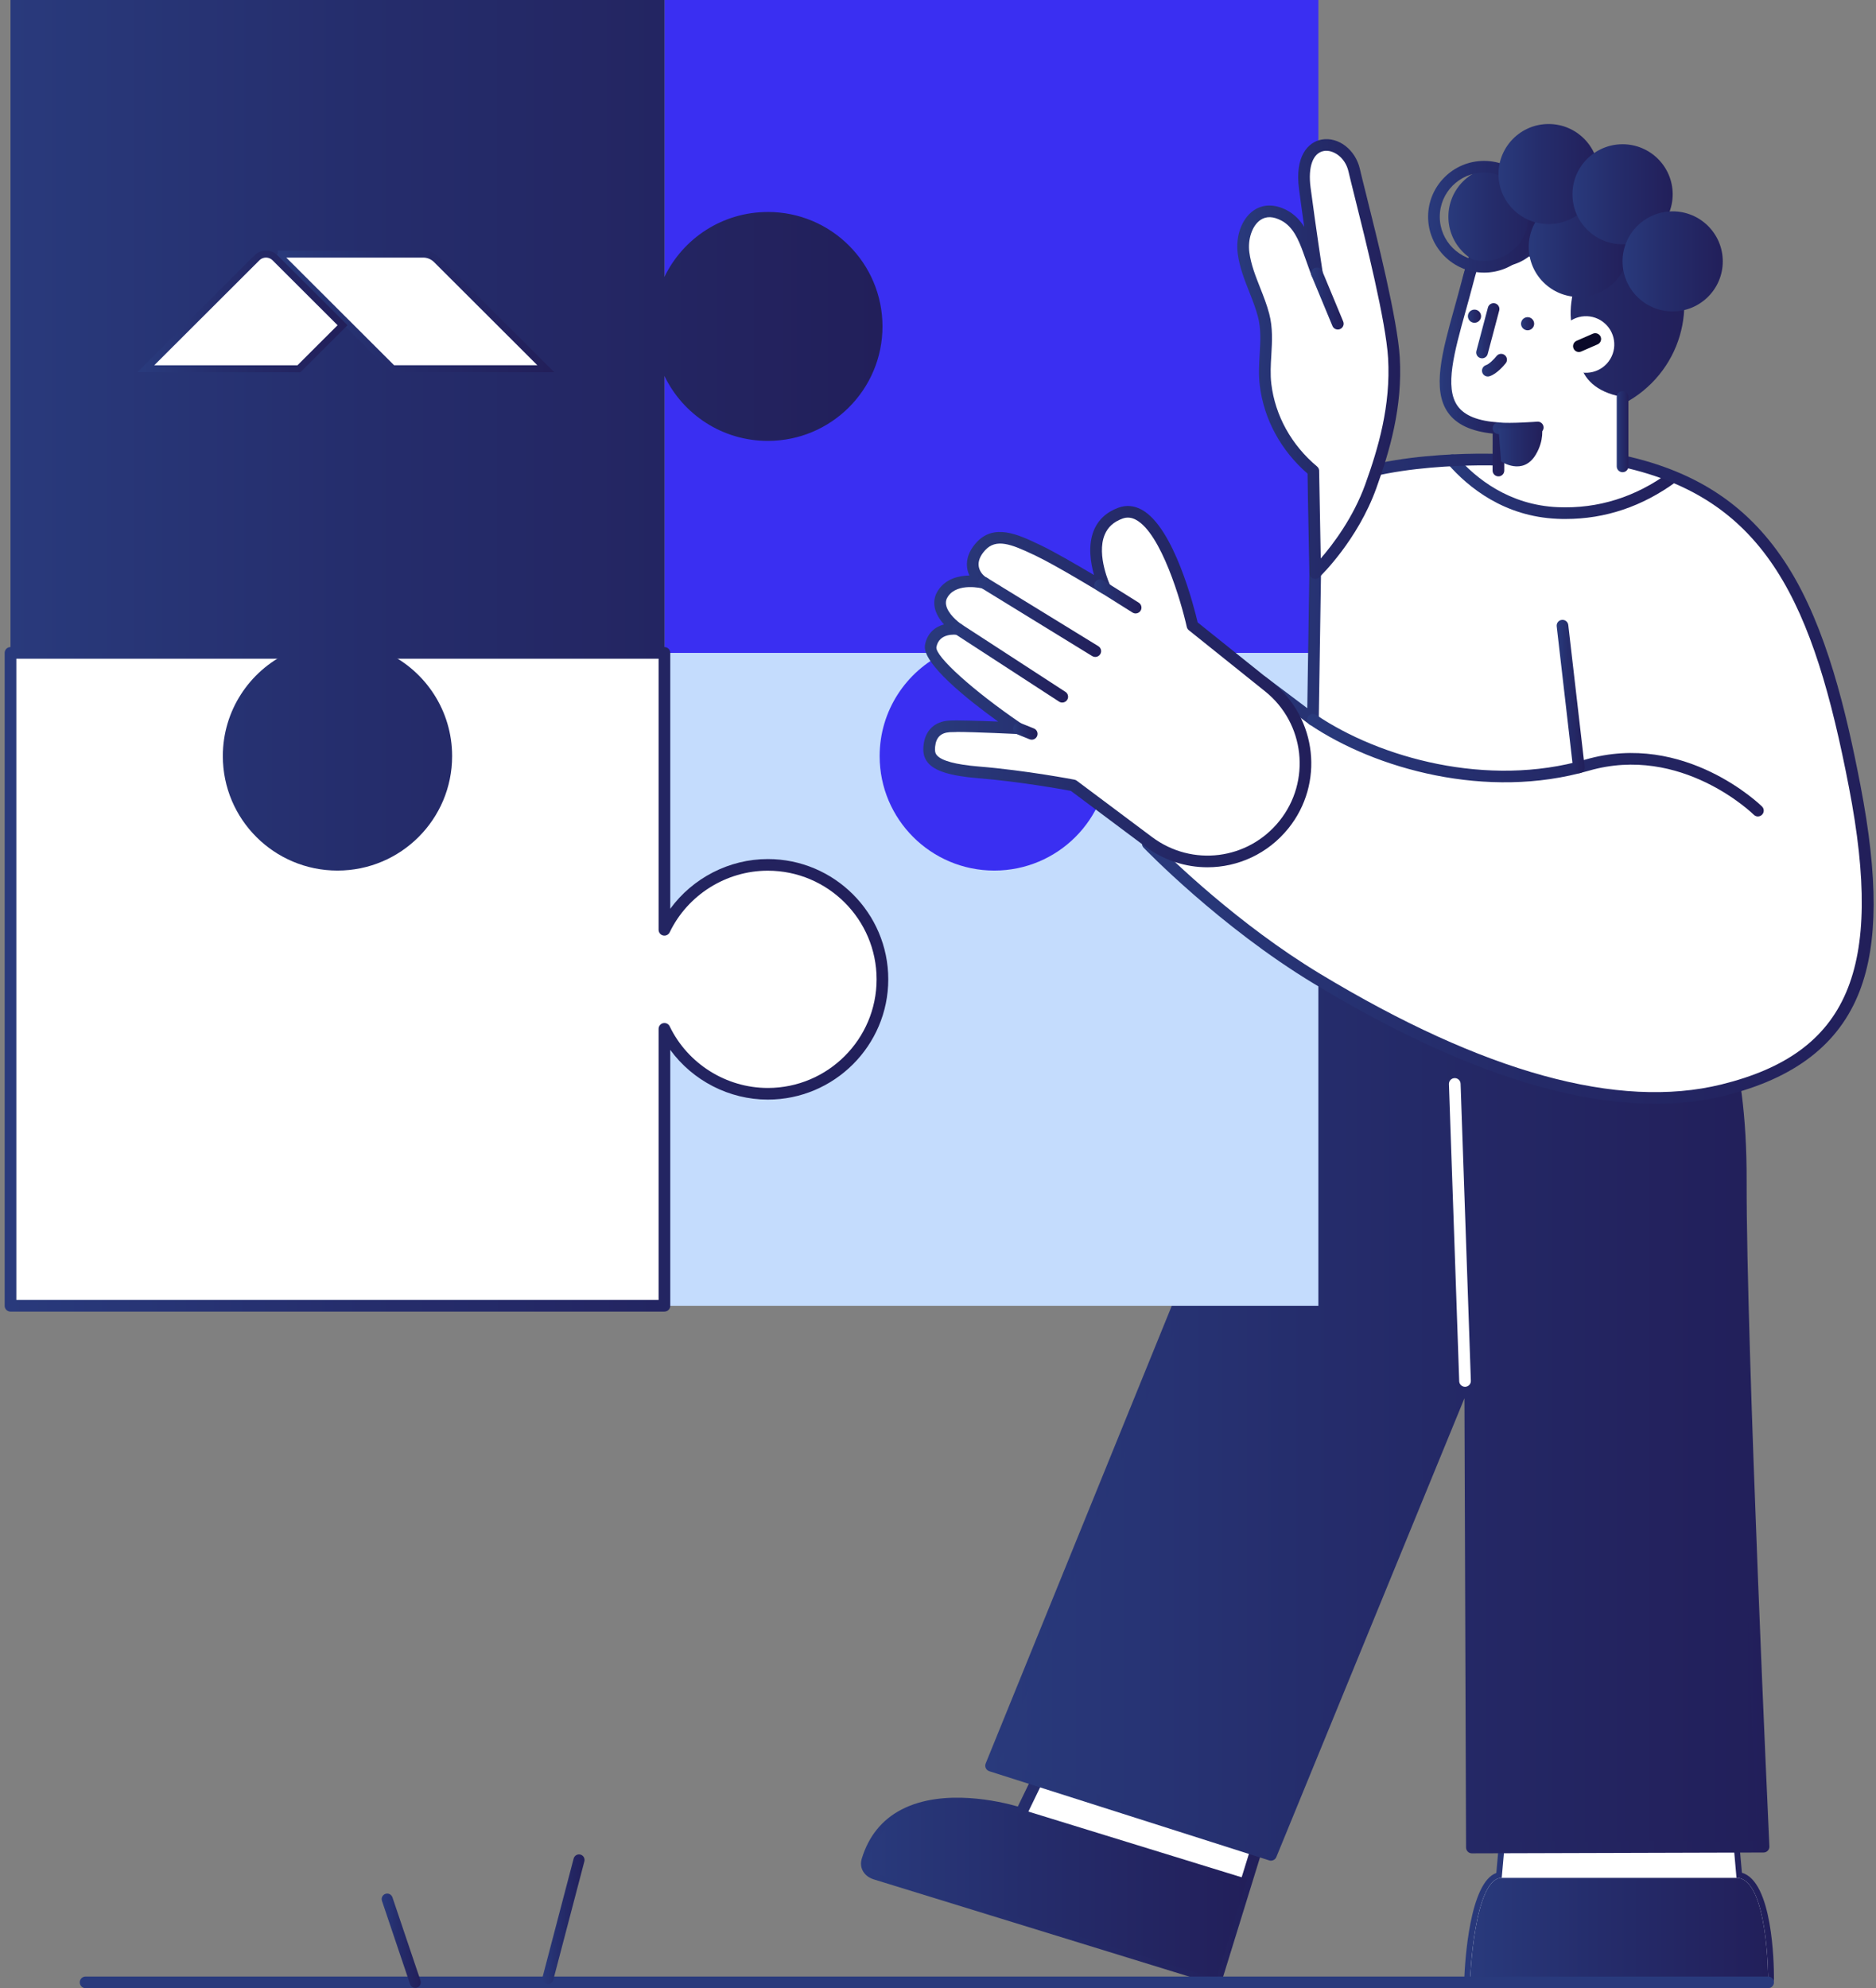 <svg width="268" height="284" viewBox="0 0 268 284" fill="none" xmlns="http://www.w3.org/2000/svg">
<rect x="0" y="0" width="268" height="284" fill="#808080" stroke="none"/>
<g clip-path="url(#clip0_83_2116)">
<path d="M252.587 283.496H210.015C209.788 283.496 209.571 283.404 209.415 283.242C209.259 283.08 209.174 282.86 209.184 282.633C209.279 280.244 209.93 268.898 213.76 267.541L214.343 260.939C214.381 260.51 214.74 260.181 215.174 260.181H247.432C247.862 260.181 248.225 260.51 248.262 260.939L248.845 267.514C253.191 268.732 253.425 280.254 253.425 282.667C253.425 283.127 253.052 283.499 252.591 283.499L252.587 283.496ZM210.889 281.831H251.747C251.638 276.271 250.486 269.071 248.072 269.071C247.642 269.071 247.279 268.742 247.242 268.313L246.669 261.843H215.936L215.364 268.313C215.326 268.742 214.967 269.071 214.533 269.071C212.676 269.071 211.238 275.537 210.889 281.831Z" fill="url(#paint0_linear_83_2116)"/>
<path d="M252.587 282.667C252.587 282.667 252.587 268.242 248.072 268.242L247.431 261.014H215.173L214.532 268.242C210.587 268.242 210.018 282.667 210.018 282.667H252.59H252.587Z" fill="white"/>
<path d="M248.072 268.242H214.532C210.587 268.242 210.018 282.667 210.018 282.667H252.59C252.59 282.667 252.59 268.242 248.075 268.242H248.072Z" fill="url(#paint1_linear_83_2116)"/>
<path d="M180.73 260.131L173.765 282.667L125.115 267.676C124.112 267.372 123.651 266.594 123.912 265.741C127.772 253.021 145.849 259.055 145.849 259.055L149.933 250.615L180.734 260.131H180.73Z" fill="white"/>
<path d="M173.762 283.499C173.681 283.499 173.6 283.486 173.515 283.462L124.865 268.472C123.435 268.039 122.709 266.814 123.109 265.501C124.085 262.283 126.007 259.917 128.82 258.466C134.789 255.386 142.962 257.349 145.405 258.05L149.181 250.253C149.361 249.881 149.785 249.698 150.178 249.82L180.979 259.335C181.419 259.471 181.663 259.938 181.528 260.374L174.562 282.91C174.45 283.269 174.122 283.496 173.766 283.496L173.762 283.499ZM136.701 258.462C134.284 258.462 131.742 258.831 129.583 259.948C127.187 261.186 125.546 263.217 124.706 265.985C124.536 266.543 125.041 266.787 125.356 266.885L173.213 281.631L179.691 260.686L150.371 251.627L146.599 259.42C146.416 259.796 145.982 259.978 145.585 259.846C145.521 259.826 141.352 258.466 136.705 258.466L136.701 258.462Z" fill="url(#paint2_linear_83_2116)"/>
<path d="M173.763 282.667L125.113 267.676C124.11 267.372 123.649 266.594 123.91 265.741C127.77 253.021 145.847 259.055 145.847 259.055L146.104 258.523L178.176 268.404L173.766 282.667H173.763Z" fill="url(#paint3_linear_83_2116)"/>
<path d="M251.938 263.914C251.938 263.914 248.637 192.546 248.688 168.737C248.712 157.926 247.373 140.851 237.604 136.489L187.436 138.104L141.582 252.219L181.565 264.956L210.027 195.547L210.271 263.914H251.938Z" fill="url(#paint4_linear_83_2116)"/>
<path d="M181.565 265.785C181.481 265.785 181.396 265.771 181.311 265.744L141.328 253.008C141.108 252.937 140.925 252.778 140.827 252.568C140.728 252.358 140.722 252.118 140.81 251.901L187.219 137.785C187.341 137.481 187.636 137.278 187.965 137.268L237.577 135.654C237.703 135.654 237.828 135.674 237.944 135.725C245.665 139.176 249.559 150.282 249.519 168.734C249.468 192.221 252.735 263.037 252.769 263.748C252.779 263.975 252.698 264.195 252.539 264.36C252.383 264.526 252.166 264.618 251.939 264.618L210.271 264.739C209.814 264.739 209.441 264.37 209.438 263.91L209.207 199.73L182.335 265.264C182.203 265.585 181.894 265.782 181.562 265.782L181.565 265.785ZM142.694 251.695L181.088 263.927L209.258 195.229C209.407 194.864 209.8 194.654 210.187 194.728C210.576 194.803 210.858 195.144 210.861 195.54L211.102 263.078L251.064 262.963C250.688 254.75 247.804 190.844 247.854 168.734C247.892 151.392 244.292 140.54 237.435 137.325L188.561 138.916L142.694 251.698V251.695Z" fill="url(#paint5_linear_83_2116)"/>
<path d="M252.587 284H12.228C11.767 284 11.395 283.628 11.395 283.168C11.395 282.707 11.767 282.335 12.228 282.335H252.587C253.048 282.335 253.42 282.707 253.42 283.168C253.42 283.628 253.048 284 252.587 284Z" fill="url(#paint6_linear_83_2116)"/>
<path d="M59.327 283.959C58.998 283.959 58.69 283.753 58.578 283.421L54.565 271.524C54.426 271.111 54.646 270.664 55.063 270.526C55.477 270.387 55.924 270.61 56.063 271.023L60.076 282.921C60.215 283.333 59.992 283.78 59.578 283.919C59.493 283.946 59.409 283.959 59.327 283.959Z" fill="url(#paint7_linear_83_2116)"/>
<path d="M78.272 283.418C78.204 283.418 78.14 283.411 78.072 283.391C77.648 283.279 77.397 282.85 77.506 282.427L81.949 265.48C82.061 265.057 82.492 264.807 82.915 264.915C83.339 265.027 83.59 265.457 83.481 265.88L79.038 282.826C78.946 283.181 78.624 283.415 78.275 283.415L78.272 283.418Z" fill="url(#paint8_linear_83_2116)"/>
<path d="M209.289 198.095C208.841 198.095 208.472 197.743 208.458 197.293L206.991 154.86C206.974 154.4 207.333 154.018 207.794 154.001C208.248 153.984 208.638 154.342 208.655 154.803L210.123 197.236C210.14 197.696 209.78 198.078 209.319 198.095C209.309 198.095 209.299 198.095 209.289 198.095Z" fill="white"/>
<path d="M188.337 93.261H94.918V186.522H188.337V93.261Z" fill="#C4DCFD"/>
<path d="M188.337 0H94.918V93.261H134.955C129.461 95.901 125.664 101.508 125.664 108.005C125.664 117.033 132.996 124.355 142.043 124.355C151.089 124.355 158.421 117.036 158.421 108.005C158.421 101.511 154.628 95.901 149.13 93.261H188.34V0H188.337Z" fill="#3A2FF2"/>
<path d="M109.687 123.543C103.183 123.543 97.563 127.329 94.919 132.818V93.261H1.5V186.522H94.919V146.966C97.559 152.451 103.179 156.241 109.687 156.241C118.73 156.241 126.065 148.922 126.065 139.894C126.065 130.866 118.734 123.543 109.687 123.543Z" fill="white"/>
<path d="M94.919 187.355H1.5C1.039 187.355 0.666 186.983 0.666 186.522V93.261C0.666 92.801 1.039 92.429 1.5 92.429H94.919C95.38 92.429 95.752 92.801 95.752 93.261V129.813C98.959 125.424 104.152 122.711 109.687 122.711C119.178 122.711 126.895 130.419 126.895 139.89C126.895 149.361 119.174 157.07 109.687 157.07C104.152 157.07 98.956 154.359 95.752 149.967V186.519C95.752 186.979 95.38 187.352 94.919 187.352V187.355ZM2.334 185.69H94.085V146.966C94.085 146.577 94.353 146.242 94.732 146.154C95.115 146.069 95.502 146.255 95.668 146.604C98.244 151.95 103.745 155.408 109.683 155.408C118.256 155.408 125.228 148.448 125.228 139.89C125.228 131.333 118.256 124.372 109.683 124.372C103.745 124.372 98.24 127.827 95.668 133.177C95.498 133.525 95.112 133.711 94.732 133.627C94.353 133.542 94.085 133.204 94.085 132.815V94.09H2.334V185.69Z" fill="url(#paint9_linear_83_2116)"/>
<path d="M109.687 30.282C103.182 30.282 97.563 34.068 94.919 39.557V0H1.5V93.261H41.124C35.629 95.901 31.833 101.508 31.833 108.005C31.833 117.033 39.164 124.355 48.211 124.355C57.258 124.355 64.589 117.036 64.589 108.005C64.589 101.511 60.796 95.901 55.299 93.261H94.922V53.705C97.563 59.193 103.182 62.98 109.69 62.98C118.734 62.98 126.069 55.66 126.069 46.629C126.069 37.597 118.737 30.278 109.69 30.278L109.687 30.282Z" fill="url(#paint10_linear_83_2116)"/>
<path d="M187.561 102.807L188.063 70.39C196.116 64.939 214.07 65.67 214.07 65.67L231.794 65.862C253.603 70.624 260.08 87.035 264.957 112.309C269.645 136.588 266.388 150.718 246.112 155.71C228.32 160.088 206.488 150.884 188.13 139.795C174.623 131.637 163.977 120.514 163.977 120.514L180.317 97.362L187.561 102.81V102.807Z" fill="white"/>
<path d="M223.657 74.136C223.267 74.136 222.874 74.129 222.481 74.109C214.922 73.784 209.811 69.68 206.852 66.296C206.55 65.951 206.584 65.423 206.933 65.121C207.279 64.82 207.808 64.854 208.109 65.203C210.855 68.343 215.587 72.15 222.555 72.447C228.28 72.691 233.629 71.019 238.463 67.473C238.832 67.203 239.354 67.28 239.629 67.649C239.9 68.018 239.822 68.539 239.452 68.813C234.636 72.346 229.328 74.133 223.66 74.133L223.657 74.136Z" fill="url(#paint11_linear_83_2116)"/>
<path d="M236.438 157.665C222.927 157.665 206.586 151.923 187.697 140.509C174.25 132.388 163.482 121.201 163.373 121.09C163.099 120.802 163.065 120.362 163.295 120.037L179.636 96.885C179.765 96.703 179.965 96.577 180.189 96.544C180.409 96.506 180.64 96.564 180.819 96.699L186.754 101.162L187.229 70.383C187.232 70.113 187.368 69.859 187.595 69.707C195.781 64.164 213.359 64.81 214.104 64.844L231.801 65.037C231.859 65.037 231.913 65.044 231.971 65.057C242.597 67.375 250.05 72.427 255.429 80.958C260.917 89.664 263.741 101.616 265.774 112.16C268.327 125.384 268.293 134.723 265.673 141.548C262.758 149.138 256.426 154.038 246.312 156.525C243.21 157.286 239.919 157.669 236.438 157.669V157.665ZM165.058 120.43C167.271 122.656 176.901 132.043 188.561 139.088C211.922 153.202 231.221 158.525 245.912 154.908C264.059 150.441 269.171 138.543 264.137 112.471C259.087 86.308 252.416 71.256 231.696 66.698L214.06 66.505C213.86 66.495 196.791 65.869 188.886 70.85L188.395 102.824C188.391 103.135 188.208 103.419 187.927 103.558C187.646 103.694 187.31 103.663 187.059 103.477L180.504 98.547L165.058 120.43Z" fill="url(#paint12_linear_83_2116)"/>
<path d="M235.921 54.754C242.185 48.501 242.185 38.363 235.921 32.11C229.657 25.857 219.502 25.857 213.238 32.11C206.974 38.363 206.974 48.501 213.238 54.754C219.502 61.008 229.657 61.008 235.921 54.754Z" fill="url(#paint13_linear_83_2116)"/>
<path d="M231.796 67.48V56.706C223.756 55.248 225.759 48.517 225.759 48.517C223.519 46.73 224.508 42.172 225.2 39.851C225.413 39.13 224.952 38.389 224.21 38.264C217.421 37.127 211.892 32.403 210.333 37.814C209.994 38.995 209.93 39.174 209.547 40.643C206.639 51.745 202.808 60.418 214.075 61.166L214.062 67.209L231.799 67.477L231.796 67.48Z" fill="white"/>
<path d="M214.056 68.045C213.595 68.045 213.222 67.669 213.226 67.213L213.236 61.934C210.148 61.609 208.06 60.628 206.86 58.939C204.528 55.654 206.03 50.25 207.769 43.993C208.087 42.842 208.42 41.655 208.738 40.437C209.05 39.245 209.152 38.894 209.358 38.186L209.531 37.587C209.687 37.073 210.521 34.518 211.884 33.838C212.297 33.635 212.795 33.801 213.002 34.21C213.209 34.62 213.043 35.121 212.629 35.327C212.158 35.56 211.473 36.931 211.131 38.061L210.958 38.653C210.755 39.347 210.657 39.692 210.352 40.863C210.03 42.088 209.697 43.282 209.375 44.443C207.748 50.294 206.345 55.342 208.223 57.982C209.213 59.372 211.145 60.147 214.131 60.343C214.568 60.374 214.91 60.736 214.907 61.176L214.894 67.219C214.894 67.68 214.521 68.049 214.06 68.049L214.056 68.045Z" fill="url(#paint14_linear_83_2116)"/>
<path d="M231.795 67.453C231.334 67.453 230.961 67.081 230.961 66.621V56.706C230.961 56.246 231.334 55.873 231.795 55.873C232.256 55.873 232.629 56.246 232.629 56.706V66.621C232.629 67.081 232.256 67.453 231.795 67.453Z" fill="url(#paint15_linear_83_2116)"/>
<path d="M211.72 51.184C211.649 51.184 211.578 51.173 211.507 51.157C211.063 51.038 210.798 50.585 210.914 50.138L212.561 43.925C212.68 43.482 213.134 43.218 213.581 43.333C214.025 43.452 214.29 43.905 214.174 44.352L212.527 50.564C212.429 50.937 212.09 51.184 211.724 51.184H211.72Z" fill="url(#paint16_linear_83_2116)"/>
<path d="M211.573 45.299C211.498 45.813 211.023 46.169 210.508 46.098C209.993 46.027 209.637 45.55 209.708 45.035C209.779 44.521 210.257 44.166 210.773 44.237C211.288 44.311 211.644 44.785 211.573 45.299Z" fill="url(#paint17_linear_83_2116)"/>
<path d="M230.037 51.285C228.888 53.2 226.403 53.823 224.485 52.676C222.566 51.529 221.943 49.048 223.092 47.133C224.241 45.218 226.725 44.595 228.644 45.742C230.562 46.889 231.186 49.37 230.037 51.285Z" fill="white"/>
<path d="M225.554 50.28C225.232 50.28 224.927 50.094 224.792 49.779C224.609 49.36 224.802 48.869 225.222 48.683L227.561 47.664C227.981 47.482 228.473 47.675 228.659 48.094C228.842 48.514 228.649 49.004 228.229 49.191L225.89 50.209C225.781 50.256 225.67 50.28 225.558 50.28H225.554Z" fill="#0A0929"/>
<path d="M219.156 46.375C219.082 46.886 218.607 47.245 218.095 47.17C217.584 47.096 217.224 46.622 217.299 46.111C217.373 45.6 217.848 45.242 218.36 45.316C218.872 45.39 219.227 45.864 219.156 46.375Z" fill="url(#paint18_linear_83_2116)"/>
<path d="M199.126 51.092C198.733 44.487 194.285 27.974 193.448 24.316C192.347 19.497 185.31 18.712 186.395 26.888C187.225 33.155 188.13 39.053 188.13 39.053C187.74 37.96 187.351 36.863 186.951 35.77C186.249 33.842 185.378 31.804 183.469 30.782C179.5 28.664 177.172 32.627 177.65 36.163C178.07 39.273 179.717 42.013 180.507 45.018C181.375 48.317 180.385 51.6 180.788 54.933C181.382 59.819 183.88 64.14 187.615 67.263C187.598 67.318 187.883 81.851 187.883 81.851C187.883 81.851 193.18 76.792 195.818 69.47C197.644 64.397 199.539 58.083 199.126 51.092Z" fill="white"/>
<path d="M187.885 82.683C187.777 82.683 187.669 82.663 187.567 82.619C187.262 82.494 187.062 82.196 187.055 81.868C186.862 71.984 186.797 68.759 186.794 67.656C182.974 64.347 180.554 59.877 179.964 55.034C179.781 53.529 179.869 52.046 179.951 50.612C180.059 48.747 180.164 46.984 179.703 45.228C179.391 44.037 178.94 42.9 178.466 41.695C177.788 39.976 177.086 38.2 176.825 36.275C176.483 33.737 177.391 31.239 179.09 30.062C180.435 29.128 182.133 29.125 183.865 30.048C184.937 30.62 185.713 31.456 186.316 32.403C186.079 30.732 185.821 28.878 185.574 27C184.957 22.33 186.845 20.289 188.818 19.934C191.204 19.508 193.641 21.392 194.268 24.133C194.434 24.861 194.746 26.11 195.142 27.69C196.715 33.98 199.647 45.688 199.966 51.048C200.389 58.161 198.505 64.499 196.61 69.757C193.936 77.178 188.689 82.247 188.468 82.457C188.309 82.609 188.102 82.687 187.892 82.687L187.885 82.683ZM188.448 67.297C188.448 67.761 188.587 75.192 188.679 79.773C190.394 77.794 193.315 73.967 195.037 69.189C196.874 64.086 198.701 57.955 198.298 51.14C197.99 45.935 195.085 34.325 193.522 28.089C193.126 26.499 192.81 25.243 192.641 24.502C192.173 22.452 190.431 21.335 189.109 21.572C187.557 21.849 186.835 23.846 187.225 26.783C188.045 32.968 188.946 38.87 188.957 38.931C189.021 39.354 188.753 39.76 188.336 39.865C187.919 39.97 187.492 39.743 187.347 39.337C186.947 38.213 186.56 37.134 186.17 36.058C185.513 34.248 184.73 32.403 183.079 31.52C181.893 30.887 180.873 30.86 180.042 31.436C178.883 32.241 178.225 34.183 178.48 36.058C178.713 37.787 179.347 39.391 180.018 41.093C180.49 42.291 180.978 43.526 181.317 44.815C181.845 46.825 181.73 48.805 181.618 50.717C181.533 52.138 181.456 53.481 181.618 54.842C182.171 59.386 184.493 63.572 188.153 66.634C188.357 66.803 188.462 67.054 188.452 67.307L188.448 67.297Z" fill="url(#paint19_linear_83_2116)"/>
<path d="M191.116 47.072C190.791 47.072 190.479 46.879 190.347 46.558L187.36 39.367C187.184 38.944 187.388 38.457 187.811 38.281C188.235 38.105 188.723 38.308 188.899 38.731L191.885 45.922C192.062 46.345 191.858 46.832 191.435 47.008C191.33 47.052 191.221 47.072 191.116 47.072Z" fill="url(#paint20_linear_83_2116)"/>
<path d="M215.555 62.062C214.955 62.062 214.403 62.046 213.979 61.998C213.521 61.947 213.193 61.535 213.243 61.081C213.294 60.624 213.704 60.296 214.165 60.347C215.721 60.52 219.575 60.235 219.616 60.232C220.073 60.198 220.473 60.54 220.511 61C220.545 61.457 220.202 61.856 219.741 61.89C219.616 61.9 217.385 62.066 215.559 62.066L215.555 62.062Z" fill="url(#paint21_linear_83_2116)"/>
<path d="M214.445 65.91C214.445 65.91 217.546 68.035 219.397 64.939C220.651 62.837 220.268 61.057 220.268 61.057L214.068 61.169L214.441 65.91H214.445Z" fill="url(#paint22_linear_83_2116)"/>
<path d="M212.545 53.782C212.193 53.782 211.864 53.556 211.752 53.2C211.613 52.764 211.857 52.293 212.294 52.155C212.728 52.019 213.43 51.316 213.792 50.859C214.077 50.5 214.603 50.439 214.962 50.723C215.321 51.008 215.386 51.532 215.097 51.891C214.901 52.141 213.86 53.403 212.796 53.742C212.711 53.769 212.626 53.782 212.545 53.782Z" fill="url(#paint23_linear_83_2116)"/>
<path d="M214.071 38.108C218.024 38.108 221.229 34.909 221.229 30.962C221.229 27.015 218.024 23.815 214.071 23.815C210.117 23.815 206.912 27.015 206.912 30.962C206.912 34.909 210.117 38.108 214.071 38.108Z" fill="url(#paint24_linear_83_2116)"/>
<path d="M212.006 38.941C207.6 38.941 204.014 35.361 204.014 30.962C204.014 26.563 207.6 22.983 212.006 22.983C216.413 22.983 219.999 26.563 219.999 30.962C219.999 35.361 216.413 38.941 212.006 38.941ZM212.006 24.648C208.518 24.648 205.681 27.48 205.681 30.962C205.681 34.444 208.518 37.276 212.006 37.276C215.494 37.276 218.331 34.444 218.331 30.962C218.331 27.48 215.494 24.648 212.006 24.648Z" fill="url(#paint25_linear_83_2116)"/>
<path d="M225.551 42.419C229.505 42.419 232.71 39.22 232.71 35.273C232.71 31.326 229.505 28.126 225.551 28.126C221.598 28.126 218.393 31.326 218.393 35.273C218.393 39.22 221.598 42.419 225.551 42.419Z" fill="url(#paint26_linear_83_2116)"/>
<path d="M221.229 32.008C225.183 32.008 228.388 28.808 228.388 24.861C228.388 20.914 225.183 17.714 221.229 17.714C217.275 17.714 214.07 20.914 214.07 24.861C214.07 28.808 217.275 32.008 221.229 32.008Z" fill="url(#paint27_linear_83_2116)"/>
<path d="M231.795 34.897C235.749 34.897 238.954 31.698 238.954 27.751C238.954 23.804 235.749 20.604 231.795 20.604C227.842 20.604 224.637 23.804 224.637 27.751C224.637 31.698 227.842 34.897 231.795 34.897Z" fill="url(#paint28_linear_83_2116)"/>
<path d="M238.952 44.484C242.905 44.484 246.11 41.284 246.11 37.337C246.11 33.39 242.905 30.19 238.952 30.19C234.998 30.19 231.793 33.39 231.793 37.337C231.793 41.284 234.998 44.484 238.952 44.484Z" fill="url(#paint29_linear_83_2116)"/>
<path d="M251.133 116.627C250.919 116.627 250.706 116.545 250.543 116.383C250.441 116.281 240.191 106.262 226.952 110.099C212.4 114.319 196.446 109.822 187.091 103.497C186.711 103.24 186.61 102.722 186.867 102.343C187.125 101.961 187.647 101.863 188.026 102.12C197.059 108.228 212.451 112.573 226.487 108.502C240.686 104.384 251.611 115.097 251.719 115.205C252.044 115.53 252.044 116.055 251.719 116.379C251.556 116.542 251.343 116.623 251.129 116.623L251.133 116.627Z" fill="url(#paint30_linear_83_2116)"/>
<path d="M225.551 110.451C225.134 110.451 224.774 110.14 224.724 109.713L222.385 89.468C222.331 89.011 222.659 88.598 223.117 88.548C223.574 88.497 223.988 88.822 224.039 89.278L226.378 109.524C226.432 109.981 226.103 110.394 225.645 110.444C225.612 110.448 225.581 110.451 225.551 110.451Z" fill="url(#paint31_linear_83_2116)"/>
<path d="M181.263 98.12L170.352 89.373C170.352 89.373 166.282 71.019 160.058 73.307C153.835 75.594 157.876 84.061 157.876 84.061C157.876 84.061 151.185 79.987 148.283 78.62C145.382 77.252 142.28 75.642 140.098 78.065C137.915 80.491 139.348 82.619 140.599 83.262C140.599 83.262 136.491 82.176 134.749 84.731C133.007 87.282 136.898 89.871 136.898 89.871C136.898 89.871 133.518 89.363 132.963 92.273C132.407 95.183 145.412 104.032 145.412 104.032C145.412 104.032 137.437 103.639 135.64 103.758C133.84 103.873 132.935 104.939 132.763 106.553C132.593 108.17 132.983 109.764 139.779 110.322C146.575 110.881 153.327 112.19 153.327 112.19L164.075 120.234C170.129 124.761 178.687 123.682 183.419 117.787C188.259 111.761 187.293 102.956 181.26 98.12H181.263Z" fill="white"/>
<path d="M172.497 123.885C169.396 123.885 166.267 122.91 163.579 120.9L152.984 112.975C151.852 112.762 145.761 111.652 139.71 111.158C135.761 110.833 133.552 110.15 132.548 108.938C131.86 108.109 131.86 107.182 131.935 106.468C132.158 104.353 133.49 103.064 135.585 102.929C136.714 102.858 140.097 102.973 142.591 103.074C138.382 100.042 131.643 94.73 132.141 92.121C132.477 90.358 133.657 89.525 134.856 89.191C134.273 88.544 133.714 87.712 133.528 86.764C133.355 85.878 133.531 85.035 134.057 84.267C135.172 82.633 137.012 82.23 138.49 82.206C138.354 81.922 138.249 81.611 138.188 81.269C138.026 80.386 138.117 79.015 139.473 77.51C141.985 74.718 145.479 76.373 148.286 77.703L148.635 77.868C150.564 78.775 154.065 80.819 156.288 82.139C155.787 80.372 155.397 77.885 156.255 75.784C156.882 74.248 158.061 73.151 159.766 72.525C160.881 72.116 162.003 72.21 163.098 72.806C167.735 75.334 170.619 86.876 171.094 88.906L181.781 97.474C188.164 102.59 189.187 111.937 184.069 118.308C181.127 121.97 176.839 123.885 172.494 123.885H172.497ZM136.622 104.567C136.233 104.567 135.914 104.573 135.694 104.587C134.399 104.671 133.731 105.325 133.592 106.641C133.528 107.25 133.592 107.585 133.833 107.873C134.501 108.675 136.524 109.219 139.849 109.493C146.611 110.048 153.421 111.358 153.489 111.371C153.611 111.395 153.729 111.446 153.831 111.524L164.579 119.567C170.308 123.851 178.3 122.843 182.774 117.266C187.32 111.608 186.408 103.308 180.741 98.767L169.83 90.019C169.681 89.901 169.579 89.735 169.538 89.549C168.742 85.959 165.888 76.217 162.301 74.261C161.641 73.899 161 73.841 160.346 74.082C159.081 74.545 158.251 75.307 157.804 76.403C156.597 79.354 158.607 83.655 158.627 83.699C158.787 84.03 158.705 84.426 158.431 84.673C158.16 84.92 157.753 84.957 157.441 84.764C157.373 84.724 150.753 80.697 147.927 79.367L147.574 79.201C144.445 77.719 142.28 76.88 140.714 78.616C139.988 79.421 139.693 80.21 139.829 80.965C139.965 81.699 140.503 82.277 140.978 82.521C141.354 82.717 141.524 83.164 141.371 83.56C141.219 83.956 140.788 84.172 140.381 84.064C140.348 84.054 136.816 83.164 135.433 85.194C135.158 85.594 135.073 85.989 135.162 86.436C135.395 87.641 136.826 88.822 137.355 89.174C137.68 89.39 137.809 89.803 137.67 90.165C137.531 90.527 137.155 90.744 136.768 90.686C136.507 90.649 134.165 90.378 133.775 92.422C133.531 93.708 139.073 98.706 145.876 103.335C146.184 103.545 146.316 103.934 146.198 104.286C146.079 104.638 145.74 104.874 145.367 104.851C145.3 104.851 139.293 104.553 136.619 104.553L136.622 104.567Z" fill="url(#paint32_linear_83_2116)"/>
<path d="M156.473 93.843C156.323 93.843 156.174 93.803 156.035 93.722L140.165 83.976C139.772 83.736 139.65 83.222 139.891 82.832C140.132 82.44 140.647 82.321 141.037 82.558L156.906 92.304C157.3 92.544 157.422 93.058 157.178 93.447C157.022 93.701 156.747 93.843 156.469 93.843H156.473Z" fill="url(#paint33_linear_83_2116)"/>
<path d="M162.235 87.627C162.082 87.627 161.929 87.587 161.79 87.499L156.699 84.301C156.31 84.057 156.194 83.543 156.438 83.154C156.682 82.765 157.198 82.65 157.587 82.893L162.679 86.091C163.068 86.335 163.184 86.849 162.94 87.238C162.78 87.489 162.509 87.627 162.235 87.627Z" fill="url(#paint34_linear_83_2116)"/>
<path d="M151.751 100.357C151.595 100.357 151.435 100.313 151.296 100.222L136.444 90.568C136.057 90.317 135.949 89.803 136.199 89.417C136.45 89.031 136.969 88.923 137.352 89.174L152.205 98.828C152.591 99.078 152.7 99.592 152.449 99.978C152.29 100.222 152.022 100.357 151.751 100.357Z" fill="url(#paint35_linear_83_2116)"/>
<path d="M147.388 105.66C147.283 105.66 147.178 105.639 147.076 105.599L145.243 104.858C144.816 104.685 144.609 104.201 144.782 103.775C144.955 103.348 145.439 103.142 145.866 103.315L147.7 104.056C148.127 104.228 148.334 104.712 148.161 105.138C148.029 105.463 147.717 105.66 147.388 105.66Z" fill="url(#paint36_linear_83_2116)"/>
<path d="M39.687 36.295H60.455C61.166 36.295 61.848 36.576 62.349 37.076L77.972 52.672H56.092L39.684 36.291L39.687 36.295Z" fill="white" stroke="url(#paint37_linear_83_2116)" stroke-miterlimit="10"/>
<path d="M48.934 46.456L42.704 52.676H20.828L36.701 36.833C37.416 36.119 38.579 36.119 39.294 36.833L48.934 46.456Z" fill="white" stroke="url(#paint38_linear_83_2116)" stroke-miterlimit="10"/>
<g style="mix-blend-mode:multiply">
<path d="M160.205 166.216H170.591C170.947 166.216 171.285 166.358 171.536 166.609L179.349 174.408H168.411L160.208 166.22L160.205 166.216Z" fill="#C4DCFD"/>
<path d="M164.828 171.295L161.713 174.405H150.775L158.714 166.484C159.073 166.125 159.653 166.125 160.012 166.484L164.832 171.295H164.828Z" fill="#C4DCFD"/>
</g>
<g style="mix-blend-mode:multiply">
<path d="M160.205 10.862H170.591C170.947 10.862 171.285 11.004 171.536 11.255L179.349 19.054H168.411L160.208 10.865L160.205 10.862Z" fill="#3A2FF2"/>
<path d="M164.828 15.941L161.713 19.051H150.775L158.714 11.129C159.073 10.771 159.653 10.771 160.012 11.129L164.832 15.941H164.828Z" fill="#3A2FF2"/>
</g>
</g>
<defs>
<linearGradient id="paint0_linear_83_2116" x1="209.184" y1="271.839" x2="253.421" y2="271.839" gradientUnits="userSpaceOnUse">
<stop stop-color="#293A7C"/>
<stop offset="0.41" stop-color="#252D6C"/>
<stop offset="1" stop-color="#221F5A"/>
</linearGradient>
<linearGradient id="paint1_linear_83_2116" x1="210.014" y1="275.453" x2="252.587" y2="275.453" gradientUnits="userSpaceOnUse">
<stop stop-color="#293A7C"/>
<stop offset="0.41" stop-color="#252D6C"/>
<stop offset="1" stop-color="#221F5A"/>
</linearGradient>
<linearGradient id="paint2_linear_83_2116" x1="123.001" y1="266.641" x2="181.562" y2="266.641" gradientUnits="userSpaceOnUse">
<stop stop-color="#293A7C"/>
<stop offset="0.41" stop-color="#252D6C"/>
<stop offset="1" stop-color="#221F5A"/>
</linearGradient>
<linearGradient id="paint3_linear_83_2116" x1="123.839" y1="270.143" x2="178.173" y2="270.143" gradientUnits="userSpaceOnUse">
<stop stop-color="#293A7C"/>
<stop offset="0.41" stop-color="#252D6C"/>
<stop offset="1" stop-color="#221F5A"/>
</linearGradient>
<linearGradient id="paint4_linear_83_2116" x1="141.582" y1="200.721" x2="251.938" y2="200.721" gradientUnits="userSpaceOnUse">
<stop stop-color="#293A7C"/>
<stop offset="0.41" stop-color="#252D6C"/>
<stop offset="1" stop-color="#221F5A"/>
</linearGradient>
<linearGradient id="paint5_linear_83_2116" x1="140.749" y1="200.721" x2="252.769" y2="200.721" gradientUnits="userSpaceOnUse">
<stop stop-color="#293A7C"/>
<stop offset="0.41" stop-color="#252D6C"/>
<stop offset="1" stop-color="#221F5A"/>
</linearGradient>
<linearGradient id="paint6_linear_83_2116" x1="11.395" y1="283.168" x2="1.006" y2="283.168" gradientUnits="userSpaceOnUse">
<stop stop-color="#293A7C"/>
<stop offset="0.41" stop-color="#252D6C"/>
<stop offset="1" stop-color="#221F5A"/>
</linearGradient>
<linearGradient id="paint7_linear_83_2116" x1="54.521" y1="277.219" x2="60.117" y2="277.219" gradientUnits="userSpaceOnUse">
<stop stop-color="#293A7C"/>
<stop offset="0.41" stop-color="#252D6C"/>
<stop offset="1" stop-color="#221F5A"/>
</linearGradient>
<linearGradient id="paint8_linear_83_2116" x1="77.482" y1="274.157" x2="83.505" y2="274.157" gradientUnits="userSpaceOnUse">
<stop stop-color="#293A7C"/>
<stop offset="0.41" stop-color="#252D6C"/>
<stop offset="1" stop-color="#221F5A"/>
</linearGradient>
<linearGradient id="paint9_linear_83_2116" x1="0.666" y1="139.894" x2="126.895" y2="139.894" gradientUnits="userSpaceOnUse">
<stop stop-color="#293A7C"/>
<stop offset="0.41" stop-color="#252D6C"/>
<stop offset="1" stop-color="#221F5A"/>
</linearGradient>
<linearGradient id="paint10_linear_83_2116" x1="1.5" y1="62.178" x2="126.065" y2="62.178" gradientUnits="userSpaceOnUse">
<stop stop-color="#293A7C"/>
<stop offset="0.41" stop-color="#252D6C"/>
<stop offset="1" stop-color="#221F5A"/>
</linearGradient>
<linearGradient id="paint11_linear_83_2116" x1="206.645" y1="69.527" x2="239.788" y2="69.527" gradientUnits="userSpaceOnUse">
<stop stop-color="#293A7C"/>
<stop offset="0.41" stop-color="#252D6C"/>
<stop offset="1" stop-color="#221F5A"/>
</linearGradient>
<linearGradient id="paint12_linear_83_2116" x1="163.146" y1="111.233" x2="267.666" y2="111.233" gradientUnits="userSpaceOnUse">
<stop stop-color="#293A7C"/>
<stop offset="0.41" stop-color="#252D6C"/>
<stop offset="1" stop-color="#221F5A"/>
</linearGradient>
<linearGradient id="paint13_linear_83_2116" x1="208.54" y1="43.433" x2="240.619" y2="43.433" gradientUnits="userSpaceOnUse">
<stop stop-color="#293A7C"/>
<stop offset="0.41" stop-color="#252D6C"/>
<stop offset="1" stop-color="#221F5A"/>
</linearGradient>
<linearGradient id="paint14_linear_83_2116" x1="205.66" y1="50.896" x2="214.904" y2="50.896" gradientUnits="userSpaceOnUse">
<stop stop-color="#293A7C"/>
<stop offset="0.41" stop-color="#252D6C"/>
<stop offset="1" stop-color="#221F5A"/>
</linearGradient>
<linearGradient id="paint15_linear_83_2116" x1="230.961" y1="61.663" x2="232.629" y2="61.663" gradientUnits="userSpaceOnUse">
<stop stop-color="#293A7C"/>
<stop offset="0.41" stop-color="#252D6C"/>
<stop offset="1" stop-color="#221F5A"/>
</linearGradient>
<linearGradient id="paint16_linear_83_2116" x1="210.887" y1="47.248" x2="214.202" y2="47.248" gradientUnits="userSpaceOnUse">
<stop stop-color="#293A7C"/>
<stop offset="0.41" stop-color="#252D6C"/>
<stop offset="1" stop-color="#221F5A"/>
</linearGradient>
<linearGradient id="paint17_linear_83_2116" x1="209.698" y1="45.167" x2="211.583" y2="45.167" gradientUnits="userSpaceOnUse">
<stop stop-color="#293A7C"/>
<stop offset="0.41" stop-color="#252D6C"/>
<stop offset="1" stop-color="#221F5A"/>
</linearGradient>
<linearGradient id="paint18_linear_83_2116" x1="217.289" y1="46.24" x2="219.166" y2="46.24" gradientUnits="userSpaceOnUse">
<stop stop-color="#293A7C"/>
<stop offset="0.41" stop-color="#252D6C"/>
<stop offset="1" stop-color="#221F5A"/>
</linearGradient>
<linearGradient id="paint19_linear_83_2116" x1="176.751" y1="51.278" x2="200.017" y2="51.278" gradientUnits="userSpaceOnUse">
<stop stop-color="#293A7C"/>
<stop offset="0.41" stop-color="#252D6C"/>
<stop offset="1" stop-color="#221F5A"/>
</linearGradient>
<linearGradient id="paint20_linear_83_2116" x1="187.296" y1="42.646" x2="191.95" y2="42.646" gradientUnits="userSpaceOnUse">
<stop stop-color="#293A7C"/>
<stop offset="0.41" stop-color="#252D6C"/>
<stop offset="1" stop-color="#221F5A"/>
</linearGradient>
<linearGradient id="paint21_linear_83_2116" x1="213.237" y1="61.145" x2="220.507" y2="61.145" gradientUnits="userSpaceOnUse">
<stop stop-color="#293A7C"/>
<stop offset="0.41" stop-color="#252D6C"/>
<stop offset="1" stop-color="#221F5A"/>
</linearGradient>
<linearGradient id="paint22_linear_83_2116" x1="214.072" y1="63.839" x2="220.325" y2="63.839" gradientUnits="userSpaceOnUse">
<stop stop-color="#293A7C"/>
<stop offset="0.41" stop-color="#252D6C"/>
<stop offset="1" stop-color="#221F5A"/>
</linearGradient>
<linearGradient id="paint23_linear_83_2116" x1="211.711" y1="52.161" x2="215.277" y2="52.161" gradientUnits="userSpaceOnUse">
<stop stop-color="#293A7C"/>
<stop offset="0.41" stop-color="#252D6C"/>
<stop offset="1" stop-color="#221F5A"/>
</linearGradient>
<linearGradient id="paint24_linear_83_2116" x1="206.912" y1="30.962" x2="221.229" y2="30.962" gradientUnits="userSpaceOnUse">
<stop stop-color="#293A7C"/>
<stop offset="0.41" stop-color="#252D6C"/>
<stop offset="1" stop-color="#221F5A"/>
</linearGradient>
<linearGradient id="paint25_linear_83_2116" x1="204.014" y1="30.962" x2="219.999" y2="30.962" gradientUnits="userSpaceOnUse">
<stop stop-color="#293A7C"/>
<stop offset="0.41" stop-color="#252D6C"/>
<stop offset="1" stop-color="#221F5A"/>
</linearGradient>
<linearGradient id="paint26_linear_83_2116" x1="218.393" y1="35.273" x2="232.713" y2="35.273" gradientUnits="userSpaceOnUse">
<stop stop-color="#293A7C"/>
<stop offset="0.41" stop-color="#252D6C"/>
<stop offset="1" stop-color="#221F5A"/>
</linearGradient>
<linearGradient id="paint27_linear_83_2116" x1="214.07" y1="24.861" x2="228.388" y2="24.861" gradientUnits="userSpaceOnUse">
<stop stop-color="#293A7C"/>
<stop offset="0.41" stop-color="#252D6C"/>
<stop offset="1" stop-color="#221F5A"/>
</linearGradient>
<linearGradient id="paint28_linear_83_2116" x1="224.637" y1="27.751" x2="238.954" y2="27.751" gradientUnits="userSpaceOnUse">
<stop stop-color="#293A7C"/>
<stop offset="0.41" stop-color="#252D6C"/>
<stop offset="1" stop-color="#221F5A"/>
</linearGradient>
<linearGradient id="paint29_linear_83_2116" x1="231.793" y1="37.337" x2="246.11" y2="37.337" gradientUnits="userSpaceOnUse">
<stop stop-color="#293A7C"/>
<stop offset="0.41" stop-color="#252D6C"/>
<stop offset="1" stop-color="#221F5A"/>
</linearGradient>
<linearGradient id="paint30_linear_83_2116" x1="186.728" y1="109.301" x2="251.966" y2="109.301" gradientUnits="userSpaceOnUse">
<stop stop-color="#293A7C"/>
<stop offset="0.41" stop-color="#252D6C"/>
<stop offset="1" stop-color="#221F5A"/>
</linearGradient>
<linearGradient id="paint31_linear_83_2116" x1="222.381" y1="99.494" x2="226.384" y2="99.494" gradientUnits="userSpaceOnUse">
<stop stop-color="#293A7C"/>
<stop offset="0.41" stop-color="#252D6C"/>
<stop offset="1" stop-color="#221F5A"/>
</linearGradient>
<linearGradient id="paint32_linear_83_2116" x1="131.904" y1="98.08" x2="187.33" y2="98.08" gradientUnits="userSpaceOnUse">
<stop stop-color="#293A7C"/>
<stop offset="0.41" stop-color="#252D6C"/>
<stop offset="1" stop-color="#221F5A"/>
</linearGradient>
<linearGradient id="paint33_linear_83_2116" x1="139.769" y1="88.138" x2="157.306" y2="88.138" gradientUnits="userSpaceOnUse">
<stop stop-color="#293A7C"/>
<stop offset="0.41" stop-color="#252D6C"/>
<stop offset="1" stop-color="#221F5A"/>
</linearGradient>
<linearGradient id="paint34_linear_83_2116" x1="156.313" y1="85.198" x2="163.068" y2="85.198" gradientUnits="userSpaceOnUse">
<stop stop-color="#293A7C"/>
<stop offset="0.41" stop-color="#252D6C"/>
<stop offset="1" stop-color="#221F5A"/>
</linearGradient>
<linearGradient id="paint35_linear_83_2116" x1="136.064" y1="94.699" x2="152.584" y2="94.699" gradientUnits="userSpaceOnUse">
<stop stop-color="#293A7C"/>
<stop offset="0.41" stop-color="#252D6C"/>
<stop offset="1" stop-color="#221F5A"/>
</linearGradient>
<linearGradient id="paint36_linear_83_2116" x1="144.721" y1="104.458" x2="148.222" y2="104.458" gradientUnits="userSpaceOnUse">
<stop stop-color="#293A7C"/>
<stop offset="0.41" stop-color="#252D6C"/>
<stop offset="1" stop-color="#221F5A"/>
</linearGradient>
<linearGradient id="paint37_linear_83_2116" x1="39.277" y1="44.487" x2="78.382" y2="44.487" gradientUnits="userSpaceOnUse">
<stop stop-color="#293A7C"/>
<stop offset="0.41" stop-color="#252D6C"/>
<stop offset="1" stop-color="#221F5A"/>
</linearGradient>
<linearGradient id="paint38_linear_83_2116" x1="20.418" y1="44.487" x2="49.175" y2="44.487" gradientUnits="userSpaceOnUse">
<stop stop-color="#293A7C"/>
<stop offset="0.41" stop-color="#252D6C"/>
<stop offset="1" stop-color="#221F5A"/>
</linearGradient>
<clipPath id="clip0_83_2116">
<rect width="267" height="284" fill="white" transform="translate(0.666)"/>
</clipPath>
</defs>
</svg>
